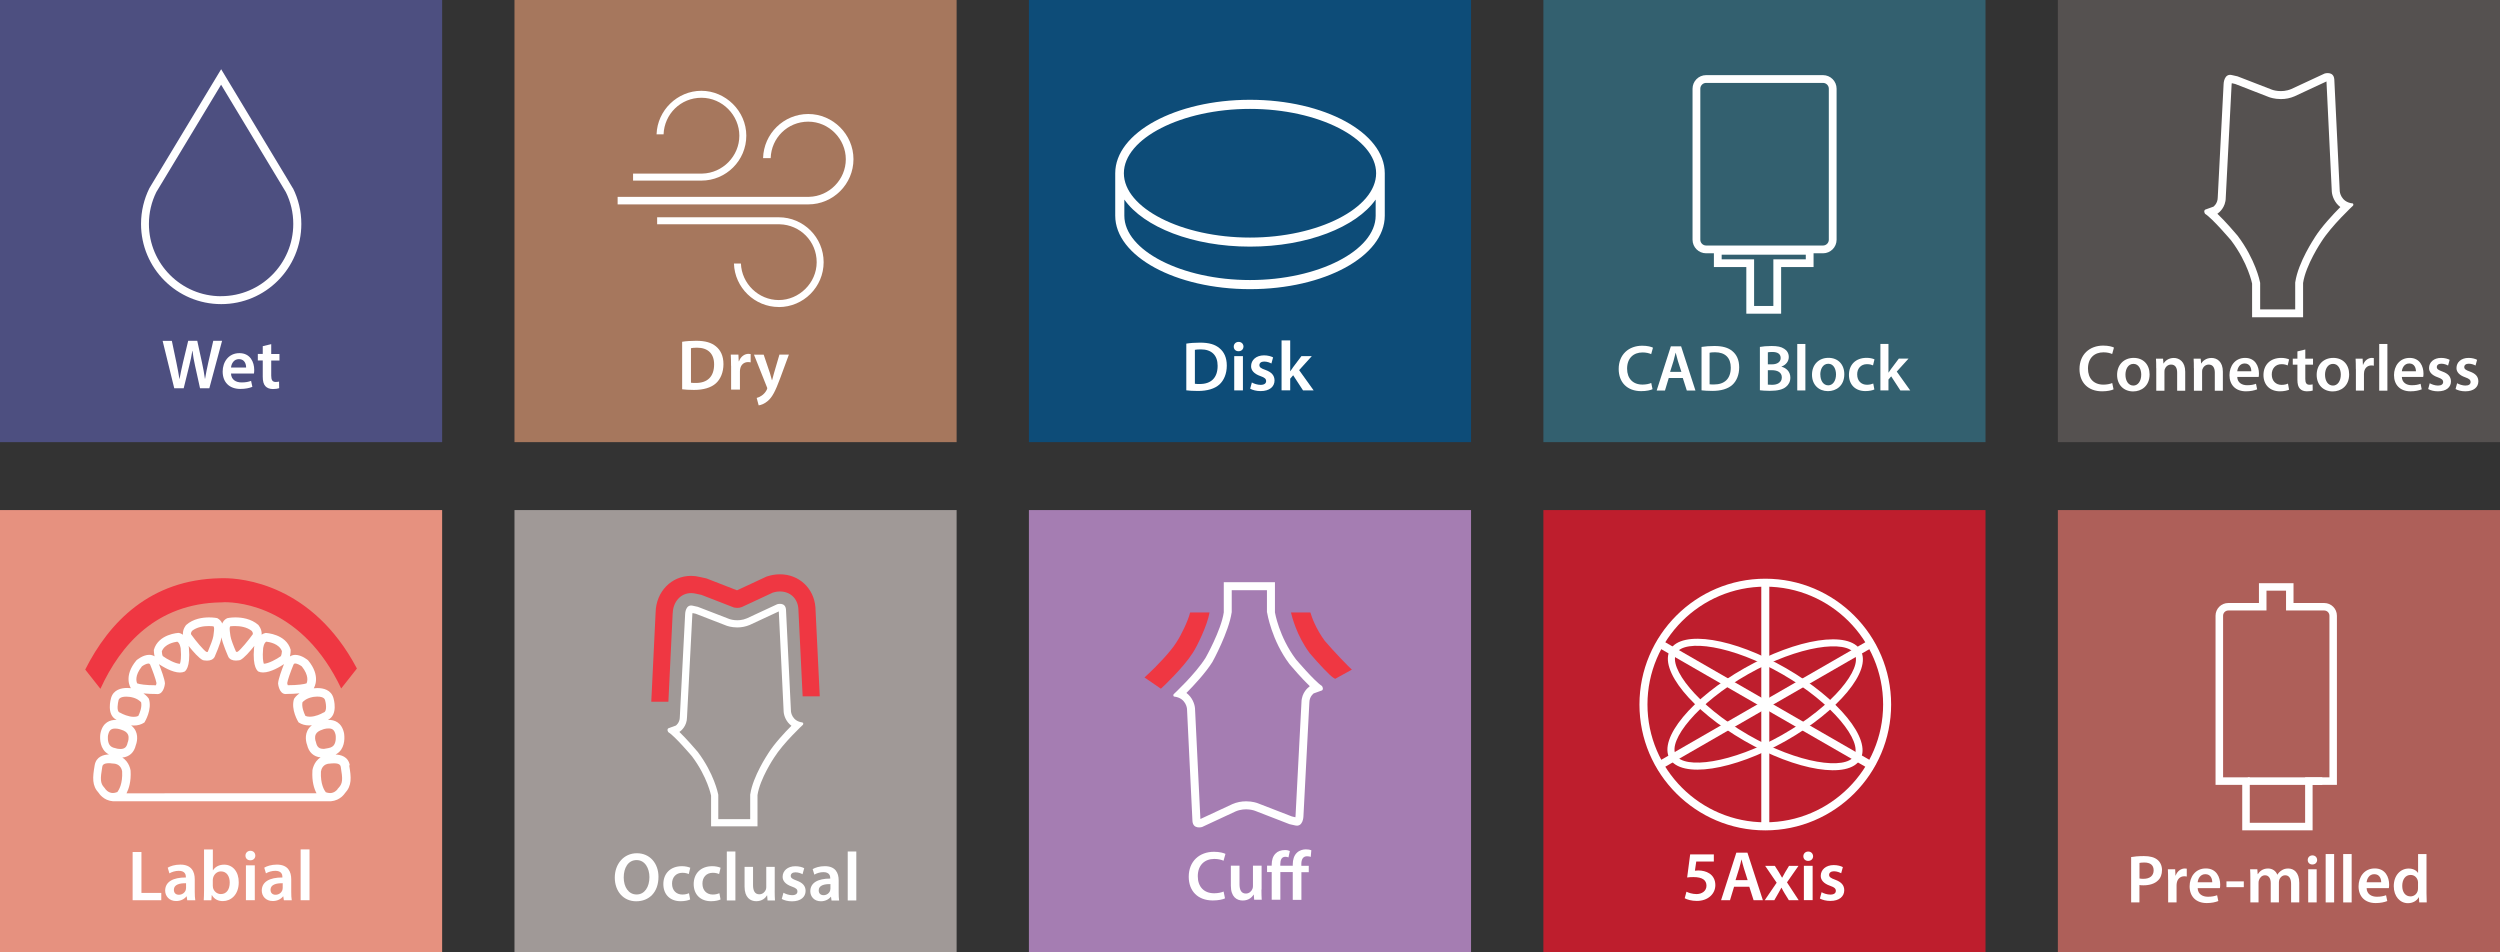 <?xml version="1.0" encoding="UTF-8"?>
<svg id="Layer_1" data-name="Layer 1" xmlns="http://www.w3.org/2000/svg" viewBox="0 0 430.92 164.13">
  <rect x="0" y="0" width="430.92" height="164.13" fill="#333333" stroke="none"/>
  <defs>
    <style>
      .cls-1 {
        fill: #fff;
      }

      .cls-2 {
        fill: #ef3742;
      }

      .cls-3 {
        fill: #e6917f;
      }

      .cls-4 {
        fill: #a09997;
      }

      .cls-5 {
        fill: #33606f;
      }

      .cls-6 {
        fill: #a6775d;
      }

      .cls-7 {
        fill: #a57db2;
      }

      .cls-8 {
        fill: #be1e2d;
      }

      .cls-9 {
        fill: #ae5f59;
      }

      .cls-10 {
        fill: #0d4c78;
      }

      .cls-11 {
        fill: #555150;
      }

      .cls-12 {
        fill: #4d4f80;
      }
    </style>
  </defs>
  <g>
    <rect class="cls-8" x="266.03" y="87.92" width="76.21" height="76.21"/>
    <g>
      <g>
        <rect class="cls-1" x="303.59" y="99.86" width="1.38" height="43.15" transform="translate(47.19 324.5) rotate(-60.06)"/>
        <rect class="cls-1" x="282.7" y="120.74" width="43.15" height="1.38" transform="translate(-20 168.07) rotate(-29.94)"/>
        <rect class="cls-1" x="303.59" y="99.86" width="1.38" height="43.15"/>
        <path class="cls-1" d="M301.28,126.63c-8.78-5.07-13.75-11.59-12.34-14.05,1.42-2.45,9.56-1.41,18.33,3.66,8.78,5.07,13.75,11.59,12.34,14.05-1.42,2.46-9.56,1.41-18.34-3.66m6.6-11.44c-9.05-5.22-18-6.66-19.99-3.21-1.99,3.45,3.73,10.48,12.78,15.7,9.05,5.22,18,6.66,19.99,3.21,1.99-3.45-3.73-10.48-12.78-15.7"/>
        <path class="cls-1" d="M307.23,126.65c-8.82,4.99-16.97,5.97-18.37,3.5-1.4-2.46,3.63-8.95,12.45-13.94,8.82-4.99,16.97-5.97,18.37-3.5,1.39,2.47-3.64,8.95-12.46,13.94m-6.51-11.49c-9.1,5.15-14.88,12.13-12.92,15.59,1.97,3.46,10.92,2.1,20.02-3.04,9.1-5.15,14.88-12.13,12.91-15.59-1.96-3.47-10.92-2.1-20.01,3.04"/>
        <path class="cls-1" d="M304.28,141.74c-11.2,0-20.31-9.11-20.31-20.31s9.11-20.31,20.31-20.31,20.31,9.11,20.31,20.31-9.11,20.31-20.31,20.31m0-41.99c-11.96,0-21.69,9.73-21.69,21.69s9.73,21.69,21.69,21.69,21.69-9.73,21.69-21.69-9.73-21.69-21.69-21.69"/>
      </g>
      <g>
        <path class="cls-1" d="M295.42,148.5h-3.04l-.23,1.58c.18-.02,.34-.04,.57-.04,.69,0,1.39,.16,1.92,.51,.59,.38,1.03,1.05,1.03,2.01,0,1.5-1.25,2.73-3.19,2.73-.91,0-1.68-.23-2.09-.46l.3-1.13c.34,.18,1.02,.41,1.74,.41,.88,0,1.71-.5,1.71-1.44s-.67-1.49-2.25-1.49c-.44,0-.76,.02-1.08,.07l.52-3.98h4.08v1.24Z"/>
        <path class="cls-1" d="M301.24,151.71l-.64-2.02c-.16-.5-.29-1.06-.41-1.53h-.02c-.12,.47-.24,1.04-.39,1.53l-.63,2.02h2.1Zm-2.34,1.13l-.7,2.32h-1.54l2.63-8.19h1.91l2.66,8.19h-1.6l-.74-2.32h-2.6Z"/>
        <path class="cls-1" d="M305.92,149.24l.71,1.12c.2,.32,.36,.61,.53,.91h.04c.17-.33,.34-.63,.51-.93l.66-1.09h1.63l-1.98,2.84,2.01,3.07h-1.69l-.73-1.18c-.19-.32-.37-.63-.53-.96h-.03c-.17,.34-.34,.63-.53,.96l-.68,1.18h-1.65l2.05-3.01-1.98-2.9h1.66Z"/>
        <path class="cls-1" d="M310.93,149.24h1.51v5.91h-1.51v-5.91Zm1.59-1.65c0,.45-.33,.8-.85,.8s-.83-.35-.83-.8,.34-.81,.84-.81,.82,.35,.84,.81"/>
        <path class="cls-1" d="M313.97,153.78c.34,.21,.98,.42,1.52,.42,.66,0,.95-.27,.95-.65s-.25-.61-.97-.86c-1.16-.4-1.64-1.03-1.63-1.72,0-1.04,.86-1.86,2.24-1.86,.66,0,1.23,.17,1.57,.35l-.29,1.06c-.26-.14-.73-.34-1.25-.34s-.83,.26-.83,.62,.28,.56,1.03,.83c1.07,.39,1.57,.94,1.58,1.81,0,1.07-.84,1.85-2.4,1.85-.72,0-1.36-.17-1.8-.41l.29-1.08Z"/>
      </g>
    </g>
  </g>
  <g>
    <rect class="cls-5" x="266.03" width="76.21" height="76.21"/>
    <g>
      <g>
        <path class="cls-1" d="M315.23,41.32c0,.55-.45,1-1,1h-20.15c-.55,0-1-.45-1-1V15.29c0-.55,.45-1,1-1h20.15c.55,0,1,.45,1,1v26.03Zm-1-28.37h-20.15c-1.29,0-2.34,1.05-2.34,2.34v26.03c0,1.29,1.05,2.34,2.34,2.34h20.15c1.29,0,2.34-1.04,2.34-2.34V15.29c0-1.29-1.05-2.34-2.34-2.34"/>
        <path class="cls-1" d="M311.26,44.7h-5.59v8.04h-3.32v-8.04h-5.59v-.8h14.5v.8Zm-15.84-2.14v3.47h5.59v8.04h6v-8.04h5.59v-3.47h-17.18Z"/>
      </g>
      <g>
        <path class="cls-1" d="M284.85,67.08c-.33,.17-1.05,.34-1.96,.34-2.41,0-3.88-1.51-3.88-3.82,0-2.5,1.74-4.01,4.06-4.01,.91,0,1.57,.19,1.85,.34l-.31,1.11c-.36-.16-.86-.29-1.49-.29-1.55,0-2.66,.97-2.66,2.8,0,1.67,.98,2.74,2.65,2.74,.56,0,1.15-.11,1.51-.28l.23,1.1Z"/>
        <path class="cls-1" d="M289.82,64.1l-.6-1.87c-.14-.46-.27-.98-.38-1.42h-.02c-.11,.44-.23,.97-.36,1.42l-.59,1.87h1.95Zm-2.18,1.05l-.65,2.16h-1.43l2.44-7.61h1.77l2.47,7.61h-1.49l-.69-2.16h-2.41Z"/>
        <path class="cls-1" d="M294.68,66.24c.19,.03,.49,.03,.77,.03,1.8,0,2.88-.98,2.88-2.91,0-1.68-.96-2.64-2.7-2.64-.44,0-.76,.03-.95,.08v5.44Zm-1.39-6.44c.61-.1,1.39-.16,2.21-.16,1.42,0,2.4,.29,3.1,.88,.73,.6,1.18,1.5,1.18,2.8s-.46,2.37-1.18,3.02c-.76,.69-1.96,1.04-3.44,1.04-.81,0-1.42-.05-1.87-.1v-7.48Z"/>
        <path class="cls-1" d="M304.72,66.3c.18,.02,.42,.03,.73,.03,.89,0,1.68-.34,1.68-1.28,0-.88-.77-1.24-1.72-1.24h-.69v2.48Zm0-3.5h.71c.96,0,1.5-.45,1.5-1.09,0-.71-.54-1.04-1.42-1.04-.41,0-.65,.02-.79,.06v2.07Zm-1.38-3c.44-.09,1.24-.16,2.02-.16,1.02,0,1.66,.13,2.18,.48,.47,.28,.79,.78,.79,1.42,0,.7-.44,1.34-1.26,1.65v.02c.8,.2,1.53,.83,1.53,1.88,0,.68-.29,1.21-.73,1.57-.54,.47-1.43,.71-2.82,.71-.77,0-1.35-.06-1.7-.1v-7.48Z"/>
        <rect class="cls-1" x="309.79" y="59.29" width="1.4" height="8.01"/>
        <path class="cls-1" d="M313.77,64.56c0,1.06,.52,1.86,1.36,1.86,.79,0,1.34-.78,1.34-1.88,0-.86-.38-1.84-1.33-1.84s-1.38,.95-1.38,1.86m4.14-.06c0,2.02-1.42,2.92-2.82,2.92-1.56,0-2.75-1.07-2.75-2.83s1.18-2.91,2.84-2.91,2.73,1.15,2.73,2.82"/>
        <path class="cls-1" d="M323.09,67.13c-.29,.14-.87,.28-1.56,.28-1.72,0-2.83-1.09-2.83-2.8s1.13-2.93,3.06-2.93c.51,0,1.02,.11,1.34,.26l-.25,1.04c-.23-.1-.55-.21-1.05-.21-1.06,0-1.7,.78-1.68,1.78,0,1.13,.73,1.77,1.68,1.77,.48,0,.82-.1,1.09-.21l.19,1.02Z"/>
        <path class="cls-1" d="M325.51,64.22h.02c.14-.21,.29-.45,.44-.64l1.33-1.77h1.67l-2.03,2.24,2.32,3.25h-1.7l-1.58-2.43-.47,.55v1.87h-1.39v-8.01h1.39v4.93Z"/>
      </g>
    </g>
  </g>
  <g>
    <rect class="cls-6" x="88.68" width="76.21" height="76.21"/>
    <g>
      <g>
        <path class="cls-1" d="M106.46,35.24v-1.31h32.99c3.5-.08,6.34-2.99,6.34-6.48s-2.9-6.48-6.47-6.48-6.38,2.81-6.48,6.29h-1.31c.11-4.22,3.56-7.61,7.79-7.61s7.79,3.5,7.79,7.79-3.5,7.79-7.79,7.79h-32.86Z"/>
        <path class="cls-1" d="M109.12,31.12v-1.2h11.93c3.52-.08,6.39-3.01,6.39-6.53s-2.93-6.54-6.53-6.54-6.4,2.82-6.53,6.3h-1.21c.14-4.14,3.59-7.5,7.73-7.5s7.74,3.47,7.74,7.74-3.47,7.74-7.74,7.74h-11.79Z"/>
        <path class="cls-1" d="M134.24,52.92c-4.16,0-7.61-3.35-7.73-7.5h1.2c.13,3.48,3.04,6.3,6.53,6.3s6.53-2.93,6.53-6.53-2.86-6.45-6.38-6.53h-21.12v-1.21h20.96c4.27,0,7.74,3.47,7.74,7.74s-3.47,7.74-7.74,7.74"/>
      </g>
      <g>
        <path class="cls-1" d="M119.1,65.97c.21,.04,.53,.04,.84,.04,1.98,.01,3.15-1.08,3.15-3.19,.01-1.84-1.05-2.89-2.95-2.89-.48,0-.83,.04-1.04,.09v5.96Zm-1.52-7.06c.67-.11,1.52-.17,2.42-.17,1.56,0,2.63,.32,3.4,.96,.8,.65,1.3,1.64,1.3,3.06s-.51,2.6-1.3,3.31c-.83,.75-2.15,1.14-3.77,1.14-.89,0-1.56-.05-2.05-.11v-8.19Z"/>
        <path class="cls-1" d="M126.01,63.06c0-.82-.02-1.4-.05-1.94h1.32l.05,1.15h.05c.3-.85,1-1.28,1.65-1.28,.15,0,.24,.01,.36,.04v1.43c-.12-.02-.26-.05-.44-.05-.73,0-1.23,.47-1.36,1.15-.03,.13-.05,.3-.05,.47v3.12h-1.52v-4.08Z"/>
        <path class="cls-1" d="M131.63,61.12l1.09,3.22c.12,.37,.25,.83,.33,1.18h.04c.1-.35,.21-.79,.32-1.19l.94-3.21h1.63l-1.51,4.1c-.83,2.25-1.38,3.25-2.1,3.87-.6,.53-1.21,.73-1.6,.78l-.34-1.28c.26-.06,.58-.2,.89-.42,.28-.19,.62-.54,.83-.95l.1-.27c0-.06-.01-.15-.09-.3l-2.2-5.52h1.67Z"/>
      </g>
    </g>
  </g>
  <g>
    <rect class="cls-12" width="76.21" height="76.21"/>
    <g>
      <path class="cls-1" d="M38.11,51.06c-6.86,0-12.44-5.58-12.44-12.45,0-1.93,.43-3.79,1.28-5.51l11.16-18.5,11.16,18.51c.85,1.71,1.28,3.56,1.28,5.49,0,6.87-5.58,12.45-12.44,12.45m12.37-18.6h0s-1.13-1.89-1.13-1.89l-11.23-18.63-11.24,18.63-1.13,1.88h0c-.92,1.86-1.44,3.95-1.44,6.16,0,7.63,6.18,13.82,13.82,13.82s13.81-6.18,13.81-13.82c0-2.21-.52-4.3-1.44-6.15"/>
      <g>
        <path class="cls-1" d="M30.04,66.94l-2.01-8.19h1.59l.78,3.72c.21,1,.4,2.04,.53,2.85h.02c.14-.86,.37-1.83,.6-2.87l.89-3.71h1.56l.82,3.77c.21,.97,.38,1.88,.5,2.77h.03c.14-.9,.34-1.83,.56-2.83l.85-3.71h1.52l-2.2,8.19h-1.6l-.85-3.85c-.21-.94-.35-1.71-.45-2.6h-.03c-.14,.87-.3,1.66-.54,2.6l-.95,3.85h-1.62Z"/>
        <path class="cls-1" d="M42.42,63.35c.01-.55-.23-1.45-1.23-1.45-.92,0-1.31,.83-1.37,1.45h2.6Zm-2.6,1.04c.03,1.07,.87,1.53,1.82,1.53,.69,0,1.19-.1,1.64-.27l.22,1.03c-.51,.21-1.22,.36-2.07,.36-1.92,0-3.05-1.18-3.05-2.99,0-1.64,1-3.18,2.89-3.18s2.55,1.58,2.55,2.88c0,.28-.02,.5-.05,.63h-3.96Z"/>
        <path class="cls-1" d="M46.75,59.33v1.69h1.42v1.12h-1.42v2.61c0,.72,.19,1.09,.77,1.09,.25,0,.45-.04,.58-.07l.02,1.14c-.21,.08-.6,.15-1.08,.15-.55,0-1.01-.18-1.29-.49-.32-.34-.46-.87-.46-1.65v-2.79h-.85v-1.12h.85v-1.34l1.46-.35Z"/>
      </g>
    </g>
  </g>
  <g>
    <rect class="cls-3" y="87.92" width="76.21" height="76.21"/>
    <g>
      <g>
        <polygon class="cls-1" points="22.86 146.86 24.38 146.86 24.38 153.91 27.8 153.91 27.8 155.17 22.86 155.17 22.86 146.86"/>
        <path class="cls-1" d="M32.07,152.24c-1.07-.02-2.1,.21-2.1,1.13,0,.59,.38,.86,.86,.86,.6,0,1.05-.39,1.19-.83l.05-.33v-.83Zm.2,2.94l-.09-.67h-.04c-.37,.47-1,.8-1.78,.8-1.21,0-1.89-.87-1.89-1.79,0-1.52,1.34-2.28,3.57-2.27v-.1c0-.4-.16-1.05-1.22-1.05-.59,0-1.21,.19-1.62,.44l-.29-.98c.45-.27,1.22-.53,2.18-.53,1.92,0,2.48,1.22,2.48,2.53v2.17c0,.54,.03,1.08,.09,1.45h-1.37Z"/>
        <path class="cls-1" d="M36.68,152.7l.04,.35c.16,.6,.69,1.06,1.35,1.06,.95,0,1.53-.76,1.53-1.98,0-1.06-.5-1.93-1.52-1.93-.62,0-1.17,.44-1.35,1.11-.02,.11-.05,.25-.05,.39v.98Zm-1.56,2.48c.02-.41,.05-1.07,.05-1.69v-7.07h1.52v3.58h.03c.37-.58,1.02-.96,1.93-.96,1.47,0,2.52,1.22,2.5,3.05,0,2.16-1.37,3.23-2.73,3.23-.78,0-1.47-.29-1.9-1.04h-.02l-.07,.9h-1.3Z"/>
        <path class="cls-1" d="M42.39,149.16h1.53v6.01h-1.53v-6.01Zm1.62-1.68c0,.46-.33,.81-.86,.81s-.84-.36-.84-.81,.34-.83,.85-.83,.84,.36,.85,.83"/>
        <path class="cls-1" d="M48.73,152.24c-1.07-.02-2.1,.21-2.1,1.13,0,.59,.39,.86,.86,.86,.61,0,1.05-.39,1.19-.83l.05-.33v-.83Zm.2,2.94l-.1-.67h-.04c-.37,.47-1,.8-1.78,.8-1.21,0-1.89-.87-1.89-1.79,0-1.52,1.34-2.28,3.56-2.27v-.1c0-.4-.16-1.05-1.22-1.05-.59,0-1.21,.19-1.62,.44l-.29-.98c.44-.27,1.22-.53,2.17-.53,1.93,0,2.48,1.22,2.48,2.53v2.17c0,.54,.02,1.08,.09,1.45h-1.37Z"/>
        <rect class="cls-1" x="51.82" y="146.41" width="1.53" height="8.76"/>
      </g>
      <g>
        <path class="cls-2" d="M38.03,103.83h.14s.24-.03,.55-.03c2.71,0,13.49,.93,20.09,14.87l2.71-3.44c-7.69-14.58-19.85-15.57-22.95-15.57-.32,0-.54,0-.64,.01-12.06,.24-19.11,7.55-23.24,15.74l2.62,3.32c3.5-7.66,9.7-14.69,20.72-14.9"/>
        <path class="cls-1" d="M58.38,135.78l-.16,.17-.05,.1c-.12,.15-.56,.65-1.28,.65-.23,0-.47-.05-.73-.14-.25-.31-.95-1.39-.84-3.57,.06-.41,.35-1.38,1.63-1.38l.23-.02c.08,0,.21-.02,.39-.02,1.06,0,1.13,.43,1.17,.65,.35,2.09,.35,2.81-.37,3.57m-4.52-2.93c-.11,1.84,.29,3.09,.71,3.88H21.81c.4-.79,.81-2.04,.7-3.89,0-.02-.18-1.51-1.43-2.27,1.21-.12,2.04-.87,2.33-2.14,.02-.05,.52-1.28-.02-2.44-.18-.38-.45-.7-.79-.97,.15,.02,.3,.03,.45,.03,.69,0,1.3-.17,1.81-.51l.03-.02,.02-.03c.05-.09,1.35-2.18,.75-4.06-.02-.03-.3-.48-.93-.92,.77,.08,1.56,.1,2.09,.1h.07l.23,.02c1.14,0,1.31-1.76,1.31-1.86-.05-.73-.66-2.38-1.03-3.3,.62,.41,2.28,1.44,3.61,1.44,.29,0,.55-.05,.78-.15,.11-.06,1.08-.64,.77-4.09,0-.02-.01-.15-.05-.34,.76,.95,1.8,2.15,2.47,2.45,0,0,.32,.08,.7,.08,.62,0,1.07-.21,1.31-.64,.04-.1,1.07-2.41,1.19-3.38,.12,.97,1.14,3.28,1.19,3.39,.23,.41,.69,.62,1.3,.62,.38,0,.69-.08,.73-.09,.65-.3,1.68-1.49,2.44-2.44-.03,.18-.05,.31-.05,.33-.31,3.46,.66,4.04,.77,4.1,.23,.1,.49,.15,.78,.15,1.33,0,3.01-1.03,3.61-1.44-.36,.91-.98,2.57-1.02,3.33,0,.07,.17,1.83,1.31,1.83l.25-.02c.52,0,1.34-.02,2.13-.1-.63,.44-.91,.9-.94,.95-.59,1.84,.71,3.93,.76,4.02l.02,.03,.03,.02c.51,.34,1.12,.51,1.81,.51,.15,0,.31-.01,.46-.03-.35,.27-.62,.59-.79,.97-.54,1.16-.05,2.39-.04,2.41,.3,1.28,1.12,2.04,2.33,2.16-1.24,.76-1.42,2.26-1.42,2.29m-33.64,3.69c-.27,.1-.51,.16-.74,.16-.84,0-1.32-.7-1.33-.73l-.07-.1-.1-.12c-.69-.73-.69-1.49-.34-3.54,.04-.23,.11-.65,1.17-.65,.18,0,.32,.02,.36,.02l.14,.03h.1c1.28,0,1.59,.92,1.66,1.37,.11,2.11-.55,3.19-.83,3.56m-1.58-9.87c.19-.89,.61-1.08,1.22-1.08,.51,0,.95,.17,.95,.17l.09,.03c.6,.18,.99,.46,1.15,.82,.26,.55,0,1.25,0,1.26l-.04,.1-.03,.12c-.17,.73-.53,1.02-1.25,1.02-.31,0-.6-.06-.71-.1l-.09-.03-.09-.02c-.44-.08-.75-.26-.95-.54-.38-.57-.32-1.46-.26-1.77m1.78-5.89c.06-.21,.2-.67,1.37-.67,.44,0,.8,.08,.82,.08,1.01,.2,1.52,.67,1.72,.89,.17,.82-.21,1.81-.49,2.36-.22,.1-.48,.15-.77,.15-.92,0-1.91-.47-2.22-.64l-.11-.06-.12-.05c-.59-.22-.27-1.77-.19-2.05m4-5.87c.29-.22,.81-.52,1.17-.52,.08,0,.15,0,.27,.15,.37,.88,1.01,2.61,1.11,3.23l-.09,.37h-.03c-1.75,0-2.83-.18-3.21-.33-.12-.25-.48-1.3,.8-2.9m6.12-4.28c.46,.22,.57,1.14,.58,1.15,.14,1.58-.02,2.35-.13,2.66-.81-.03-2.21-.79-2.95-1.33-.09-.14-.16-.5-.17-.82,.49-1.28,2.11-1.59,2.68-1.67m2.49-1.83c.87-.71,2.05-.86,2.9-.86,.35,0,.65,.03,.84,.05,.12,.15,.14,.46,.02,1.29-.02,.16-.04,.28-.05,.39-.05,.44-.53,1.71-.97,2.73h-.06s-.19-.01-.19-.01c-.53-.37-1.75-1.81-2.62-3.02-.07-.23,.07-.46,.15-.57m6.57-.81c.2-.03,.51-.05,.86-.05,.85,0,2.03,.15,2.89,.85,.07,.09,.23,.34,.17,.56-.75,1.05-2.07,2.65-2.62,3.03h-.2s-.06,.01-.06,.01c-.41-.92-.92-2.26-.97-2.72l-.05-.36c-.11-.78-.12-1.15,0-1.32m5.68,3.81s.11-.96,.55-1.17c.51,.06,2.21,.34,2.69,1.64-.01,.31-.09,.7-.17,.85h0c-.75,.54-2.14,1.29-2.95,1.32-.11-.31-.26-1.07-.12-2.64m5.25,2.76c.12-.17,.19-.17,.27-.17,.34,0,.85,.28,1.15,.51,1.27,1.58,.95,2.64,.81,2.92-.4,.14-1.49,.32-3.24,.32l-.09-.36c.08-.53,.55-1.9,1.1-3.23m3.22,5.64s.4-.09,.85-.09c1.18,0,1.31,.46,1.37,.66,.09,.3,.4,1.84-.22,2.07l-.18,.07-.09,.06c-.18,.1-1.17,.61-2.15,.61-.29,0-.54-.05-.76-.14-.28-.56-.67-1.56-.51-2.35,.16-.18,.67-.68,1.7-.89m2.78,5.4c.61,0,1.02,.18,1.23,1.1,.05,.27,.11,1.17-.27,1.74-.13,.18-.37,.44-.97,.55l-.73,.13h-.13c-.72,0-1.08-.31-1.26-1.05l-.04-.18-.04-.08c-.05-.15-.2-.72,.02-1.19,.17-.36,.56-.63,1.16-.82l.06-.02,.06-.03s.43-.15,.92-.15m3.67,6.37c-.26-1.54-1.58-1.84-2.45-1.87,.38-.21,.71-.48,.95-.83,.82-1.2,.51-2.8,.5-2.88-.41-1.87-1.67-2.27-2.67-2.27h-.11c1.81-.86,1-3.64,.96-3.76-.41-1.42-1.74-1.72-2.78-1.72-.24,0-.44,.02-.62,.04,.08-.13,1.3-2.1-.98-4.83-.05-.04-1.1-.93-2.19-.93-.34,0-.65,.09-.93,.27,.13-.56,.13-1.1,.12-1.16-.77-2.72-4.21-2.89-4.31-2.89-.27,.05-.49,.16-.69,.29,.09-.92-.55-1.64-.59-1.69-1.21-1.05-2.81-1.28-3.93-1.28-.8,0-1.37,.12-1.43,.14-.45,.23-.7,.55-.84,.92-.15-.37-.41-.7-.87-.94-.02,0-.59-.12-1.39-.12-1.13,0-2.72,.22-3.94,1.29-.04,.03-.67,.76-.57,1.69-.21-.14-.45-.26-.74-.31-.03,0-3.5,.16-4.28,2.94,0,.04,0,.56,.13,1.1-.27-.17-.58-.26-.92-.26-1.1,0-2.15,.89-2.21,.95-2.29,2.73-1.01,4.73-.97,4.77l.02,.03c-.18-.02-.39-.04-.64-.04-1.04,0-2.36,.3-2.78,1.72-.04,.13-.86,2.94,.96,3.78h-.11c-.99,0-2.26,.39-2.67,2.26-.02,.07-.32,1.68,.5,2.87,.24,.36,.56,.63,.95,.83-.87,.03-2.2,.33-2.46,1.87-.36,2.11-.49,3.5,.72,4.79,.03,.06,.82,1.28,2.36,1.39l-.02,.02H57.13l-.02-.02c1.54-.11,2.32-1.33,2.34-1.36,1.23-1.32,1.1-2.7,.74-4.82"/>
      </g>
    </g>
  </g>
  <g>
    <rect class="cls-7" x="177.35" y="87.92" width="76.21" height="76.21"/>
    <g>
      <path class="cls-1" d="M225.66,118.38c-.13,.09-1.31,.97-1.33,2.7l-1.02,19.56-.03,.23-.6-.14-5.86-2.27c-.09-.04-.9-.34-2.02-.34-.83,0-1.63,.16-2.37,.48l-5.52,2.57-.93-19.08c-.06-.72-.45-1.88-1.48-2.65,1.3-1.31,3.28-3.43,4.47-5.32,.09-.14,2.83-5.18,3.33-8.56h.01v-3.83h6.07v3.83h.02c.03,.16,.78,4.8,3.86,8.9l.05,.06c.41,.49,2.06,2.42,3.46,3.76l-.12,.09Zm2.23-.12c-1.26-.77-4.52-4.62-4.52-4.62-2.92-3.9-3.61-8.08-3.61-8.08v-5.21h-8.82v5.21c-.46,3.11-3.14,7.83-3.14,7.83-1.76,2.81-5.51,6.28-5.51,6.28-.15,.37,.12,.4,.12,.4,2.04,.25,2.19,2.09,2.19,2.09l.94,19.37c.12,1.49,1.66,1.02,1.66,1.02l5.76-2.68c1.74-.75,3.35-.12,3.35-.12l5.96,2.31,.89,.2c1.47,.42,1.51-1.54,1.51-1.54l1.02-19.59c0-1.09,.75-1.61,.75-1.61l1.44-.52c.32-.27,0-.72,0-.72"/>
      <path class="cls-2" d="M202.82,110.65l-.05,.08c-1.09,1.74-3.54,4.21-4.67,5.27l-.83,.77,2.83,1.94,.27-.25s3.61-3.36,5.24-5.95c.7-1.05,2.5-4.71,2.88-6.94h-3.35c-.33,1.4-1.55,3.92-2.32,5.08"/>
      <path class="cls-2" d="M228.39,110.52c-1.58-2.14-2.29-4.15-2.52-4.95h-3.35c.16,.64,.94,3.95,3.25,7.04,1.48,1.74,3.45,3.85,4.08,4.23l.29,.17,2.88-1.59c-.44-.36-3.18-3.2-4.62-4.9"/>
    </g>
    <g>
      <path class="cls-1" d="M211.15,154.85c-.35,.18-1.12,.36-2.1,.36-2.58,0-4.15-1.62-4.15-4.09,0-2.68,1.86-4.3,4.35-4.3,.98,0,1.68,.21,1.98,.36l-.33,1.18c-.38-.17-.91-.31-1.59-.31-1.65,0-2.85,1.04-2.85,2.99,0,1.79,1.05,2.93,2.83,2.93,.6,0,1.23-.12,1.62-.3l.24,1.17Z"/>
      <path class="cls-1" d="M217.43,153.33c0,.7,.02,1.28,.05,1.76h-1.3l-.07-.89h-.02c-.26,.42-.83,1.02-1.88,1.02s-2.05-.64-2.05-2.56v-3.45h1.49v3.2c0,.98,.31,1.61,1.1,1.61,.59,0,.98-.42,1.13-.8,.05-.13,.09-.29,.09-.46v-3.55h1.49v4.12Z"/>
      <path class="cls-1" d="M222.83,155.09v-4.77h-2.14v4.77h-1.49v-4.77h-.8v-1.11h.8v-.15c0-.76,.18-1.46,.67-1.94,.36-.38,.91-.6,1.65-.6,.32,0,.63,.08,.81,.17l-.24,1.1c-.14-.06-.34-.11-.53-.11-.67,0-.88,.57-.88,1.31v.23h2.15v-.25c0-.76,.21-1.52,.73-2,.43-.41,1.02-.57,1.53-.57,.4,0,.71,.06,.94,.15l-.1,1.15c-.17-.06-.36-.11-.64-.11-.74,0-.98,.62-.98,1.34v.3h1.28v1.11h-1.27v4.77h-1.5Z"/>
    </g>
  </g>
  <g>
    <rect class="cls-4" x="88.68" y="87.92" width="76.21" height="76.21"/>
    <g>
      <path class="cls-1" d="M132.36,129.95c-.08,.13-2.57,3.86-3.03,6.92l-.02,.09v4.23h-5.5v-4.17l-.02-.12c-.03-.15-.71-3.55-3.5-7.27l-.05-.06c-.38-.44-1.87-2.19-3.14-3.41l.12-.08c.12-.09,1.19-.88,1.2-2.45l.92-17.75,.03-.21,.55,.12,5.32,2.06c.09,.03,.82,.3,1.84,.3,.75,0,1.48-.15,2.15-.43l5.01-2.33,.84,17.31c.05,.66,.41,1.71,1.34,2.4-1.18,1.18-2.98,3.11-4.05,4.83m5.95-5.4c-1.85-.23-1.98-1.89-1.98-1.89l-.86-17.57c-.11-1.35-1.51-.92-1.51-.92l-5.23,2.43c-1.58,.68-3.04,.11-3.04,.11l-5.41-2.09-.81-.18c-1.33-.38-1.38,1.4-1.38,1.4l-.92,17.78c0,.99-.68,1.46-.68,1.46l-1.31,.48c-.29,.25,0,.65,0,.65,1.15,.7,4.1,4.19,4.1,4.19,2.65,3.54,3.28,6.76,3.28,6.76v5.29h8v-5.38c.42-2.83,2.85-6.44,2.85-6.44,1.6-2.55,5-5.7,5-5.7,.14-.34-.11-.36-.11-.36"/>
      <path class="cls-2" d="M115.96,105.72c.04-1.99,1.38-3.49,3.16-3.49,.28,0,.58,.04,.87,.11l.92,.2,5.56,2.16s.27,.08,.62,.08c.29,0,.56-.05,.81-.16l5.3-2.47,.14-.04c.16-.05,.58-.16,1.1-.16,1.75,0,3.03,1.19,3.17,2.95l.74,15.12h2.95l-.75-15.37c-.27-3.28-2.84-5.66-6.11-5.66-.9,0-1.62,.18-1.97,.29l-.34,.1-5.09,2.37-5.27-2.05-1.09-.24c-.52-.13-1.04-.2-1.56-.2-3.4,0-6.03,2.73-6.11,6.28l-.75,15.41h2.95l.74-15.26Z"/>
    </g>
    <g>
      <path class="cls-1" d="M107.51,151.25c0,1.63,.82,2.93,2.22,2.93s2.21-1.31,2.21-2.99c0-1.51-.75-2.94-2.21-2.94s-2.22,1.34-2.22,3m5.99-.12c0,2.69-1.63,4.22-3.84,4.22s-3.69-1.72-3.69-4.08,1.55-4.2,3.81-4.2,3.72,1.77,3.72,4.06"/>
      <path class="cls-1" d="M118.96,155.04c-.31,.15-.92,.3-1.64,.3-1.81,0-2.98-1.15-2.98-2.95s1.19-3.09,3.22-3.09c.54,0,1.08,.12,1.42,.27l-.26,1.09c-.24-.11-.58-.22-1.11-.22-1.12,0-1.78,.82-1.77,1.88,0,1.19,.77,1.87,1.77,1.87,.51,0,.87-.11,1.15-.23l.2,1.08Z"/>
      <path class="cls-1" d="M124.2,155.04c-.31,.15-.92,.3-1.64,.3-1.81,0-2.99-1.15-2.99-2.95s1.19-3.09,3.22-3.09c.53,0,1.08,.12,1.42,.27l-.26,1.09c-.24-.11-.58-.22-1.1-.22-1.12,0-1.79,.82-1.77,1.88,0,1.19,.77,1.87,1.77,1.87,.51,0,.87-.11,1.15-.23l.2,1.08Z"/>
      <rect class="cls-1" x="125.28" y="146.77" width="1.48" height="8.44"/>
      <path class="cls-1" d="M133.53,153.48c0,.69,.02,1.26,.05,1.73h-1.28l-.07-.88h-.02c-.25,.42-.82,1.01-1.85,1.01s-2.02-.63-2.02-2.52v-3.4h1.46v3.15c0,.96,.31,1.58,1.08,1.58,.59,0,.97-.42,1.12-.78,.05-.13,.08-.29,.08-.45v-3.5h1.46v4.06Z"/>
      <path class="cls-1" d="M135.04,153.88c.33,.2,.96,.42,1.48,.42,.65,0,.93-.26,.93-.64s-.24-.59-.95-.84c-1.13-.39-1.61-1.01-1.6-1.69,0-1.02,.84-1.82,2.19-1.82,.64,0,1.2,.16,1.53,.34l-.29,1.04c-.25-.14-.71-.33-1.22-.33s-.81,.25-.81,.61,.27,.54,1.01,.81c1.05,.38,1.54,.92,1.55,1.77,0,1.05-.82,1.81-2.35,1.81-.7,0-1.33-.17-1.76-.41l.29-1.06Z"/>
      <path class="cls-1" d="M143.14,152.39c-1.03-.02-2.02,.2-2.02,1.08,0,.57,.37,.83,.83,.83,.58,0,1.01-.38,1.14-.8l.05-.32v-.8Zm.19,2.83l-.09-.64h-.04c-.36,.45-.96,.77-1.71,.77-1.17,0-1.82-.84-1.82-1.72,0-1.46,1.3-2.2,3.44-2.19v-.1c0-.38-.16-1.01-1.18-1.01-.57,0-1.16,.18-1.56,.43l-.29-.95c.43-.26,1.18-.51,2.09-.51,1.86,0,2.39,1.18,2.39,2.44v2.09c0,.52,.02,1.04,.08,1.39h-1.32Z"/>
      <rect class="cls-1" x="146.12" y="146.77" width="1.48" height="8.44"/>
    </g>
  </g>
  <g>
    <rect class="cls-11" x="354.71" width="76.21" height="76.21"/>
    <path class="cls-1" d="M398.96,40.99c-.09,.14-2.82,4.24-3.32,7.6l-.02,.1v4.64h-6.04v-4.58l-.03-.13c-.03-.16-.78-3.9-3.85-7.98l-.05-.06c-.41-.49-2.05-2.41-3.45-3.74l.13-.09c.13-.1,1.31-.96,1.32-2.69l1.01-19.49,.03-.23,.6,.14,5.84,2.27c.09,.03,.9,.33,2.02,.33,.83,0,1.62-.16,2.36-.48l5.5-2.56,.92,19.01c.06,.72,.45,1.88,1.47,2.64-1.29,1.3-3.27,3.42-4.45,5.3m6.53-5.93c-2.03-.25-2.18-2.08-2.18-2.08l-.94-19.3c-.12-1.48-1.66-1.01-1.66-1.01l-5.74,2.67c-1.73,.74-3.34,.12-3.34,.12l-5.94-2.3-.89-.2c-1.47-.42-1.51,1.53-1.51,1.53l-1.01,19.52c0,1.09-.74,1.61-.74,1.61l-1.44,.52c-.32,.27,0,.72,0,.72,1.26,.77,4.5,4.6,4.5,4.6,2.91,3.88,3.6,7.42,3.6,7.42v5.81h8.79v-5.91c.46-3.1,3.13-7.08,3.13-7.08,1.76-2.8,5.49-6.26,5.49-6.26,.15-.37-.13-.4-.13-.4"/>
    <g>
      <path class="cls-1" d="M364.31,67.11c-.33,.17-1.05,.34-1.97,.34-2.43,0-3.9-1.52-3.9-3.84,0-2.52,1.75-4.04,4.08-4.04,.92,0,1.58,.19,1.86,.34l-.31,1.11c-.36-.16-.86-.29-1.5-.29-1.55,0-2.67,.97-2.67,2.81,0,1.68,.99,2.76,2.66,2.76,.56,0,1.16-.11,1.52-.28l.23,1.1Z"/>
      <path class="cls-1" d="M366.36,64.59c0,1.07,.52,1.87,1.37,1.87,.79,0,1.35-.78,1.35-1.89,0-.86-.39-1.85-1.34-1.85s-1.38,.95-1.38,1.87m4.16-.06c0,2.03-1.43,2.94-2.83,2.94-1.57,0-2.77-1.08-2.77-2.85s1.19-2.93,2.86-2.93,2.74,1.16,2.74,2.84"/>
      <path class="cls-1" d="M371.66,63.46c0-.63,0-1.17-.04-1.64h1.22l.07,.83h.03c.24-.43,.84-.95,1.76-.95s1.96,.63,1.96,2.37v3.28h-1.39v-3.12c0-.79-.29-1.39-1.05-1.39-.56,0-.94,.4-1.09,.82-.04,.12-.05,.29-.05,.45v3.24h-1.41v-3.88Z"/>
      <path class="cls-1" d="M378.15,63.46c0-.63,0-1.17-.04-1.64h1.22l.07,.83h.03c.24-.43,.84-.95,1.76-.95,.96,0,1.96,.63,1.96,2.37v3.28h-1.39v-3.12c0-.79-.3-1.39-1.05-1.39-.55,0-.94,.4-1.09,.82-.04,.12-.05,.29-.05,.45v3.24h-1.41v-3.88Z"/>
      <path class="cls-1" d="M388.05,64c.01-.51-.21-1.35-1.14-1.35-.86,0-1.22,.78-1.28,1.35h2.42Zm-2.42,.97c.03,1,.82,1.43,1.7,1.43,.65,0,1.11-.09,1.53-.25l.2,.96c-.48,.19-1.13,.34-1.93,.34-1.79,0-2.84-1.1-2.84-2.79,0-1.53,.93-2.97,2.7-2.97s2.38,1.48,2.38,2.69c0,.26-.02,.46-.05,.59h-3.7Z"/>
      <path class="cls-1" d="M394.56,67.17c-.3,.14-.88,.28-1.57,.28-1.72,0-2.84-1.1-2.84-2.81s1.13-2.95,3.07-2.95c.51,0,1.03,.11,1.35,.26l-.25,1.04c-.22-.1-.55-.22-1.05-.22-1.07,0-1.7,.78-1.69,1.79,0,1.13,.74,1.78,1.69,1.78,.49,0,.83-.1,1.1-.22l.19,1.03Z"/>
      <path class="cls-1" d="M397.36,60.24v1.58h1.33v1.04h-1.33v2.44c0,.67,.18,1.02,.72,1.02,.24,0,.42-.04,.54-.07l.02,1.07c-.2,.08-.56,.13-1.01,.13-.51,0-.94-.17-1.2-.45-.3-.32-.43-.82-.43-1.54v-2.6h-.8v-1.04h.8v-1.25l1.36-.33Z"/>
      <path class="cls-1" d="M400.76,64.59c0,1.07,.52,1.87,1.37,1.87,.8,0,1.35-.78,1.35-1.89,0-.86-.39-1.85-1.34-1.85s-1.38,.95-1.38,1.87m4.16-.06c0,2.03-1.43,2.94-2.83,2.94-1.57,0-2.77-1.08-2.77-2.85s1.19-2.93,2.86-2.93,2.74,1.16,2.74,2.84"/>
      <path class="cls-1" d="M406.07,63.6c0-.75-.01-1.28-.04-1.78h1.21l.05,1.05h.04c.27-.78,.92-1.18,1.51-1.18,.14,0,.21,.01,.33,.03v1.32c-.11-.02-.24-.05-.41-.05-.67,0-1.12,.43-1.25,1.05-.02,.12-.04,.27-.04,.43v2.86h-1.39v-3.74Z"/>
      <rect class="cls-1" x="410.1" y="59.29" width="1.41" height="8.05"/>
      <path class="cls-1" d="M416.43,64c0-.51-.22-1.35-1.15-1.35-.86,0-1.22,.78-1.28,1.35h2.43Zm-2.43,.97c.04,1,.82,1.43,1.7,1.43,.65,0,1.11-.09,1.53-.25l.2,.96c-.48,.19-1.13,.34-1.93,.34-1.79,0-2.85-1.1-2.85-2.79,0-1.53,.93-2.97,2.7-2.97s2.38,1.48,2.38,2.69c0,.26-.02,.46-.05,.59h-3.7Z"/>
      <path class="cls-1" d="M418.81,66.06c.32,.19,.92,.4,1.42,.4,.61,0,.89-.25,.89-.61s-.23-.57-.91-.81c-1.08-.37-1.53-.96-1.52-1.61,0-.98,.81-1.74,2.09-1.74,.61,0,1.15,.16,1.46,.33l-.27,.99c-.24-.14-.68-.32-1.17-.32s-.77,.24-.77,.58,.26,.52,.96,.77c1,.36,1.46,.87,1.48,1.69,0,1-.78,1.72-2.25,1.72-.67,0-1.27-.16-1.68-.39l.27-1.01Z"/>
      <path class="cls-1" d="M423.54,66.06c.32,.19,.92,.4,1.42,.4,.61,0,.89-.25,.89-.61s-.23-.57-.91-.81c-1.08-.37-1.53-.96-1.52-1.61,0-.98,.8-1.74,2.09-1.74,.61,0,1.15,.16,1.46,.33l-.27,.99c-.24-.14-.68-.32-1.17-.32s-.77,.24-.77,.58,.26,.52,.96,.77c1,.36,1.46,.87,1.47,1.69,0,1-.78,1.72-2.25,1.72-.67,0-1.27-.16-1.68-.39l.27-1.01Z"/>
    </g>
  </g>
  <g>
    <rect class="cls-9" x="354.71" y="87.92" width="76.21" height="76.21"/>
    <g>
      <path class="cls-1" d="M401.52,133.99h-4.19v7.84h-9.54v-7.84h-4.6v-27.86c0-.5,.4-.9,.9-.9h6.58v-3.42h3.37v3.42h6.58c.5,0,.9,.4,.9,.9v27.86Zm-.9-30.05h-5.29v-3.42h-5.96v3.42h-5.29c-1.21,0-2.19,.98-2.19,2.19v29.16h4.6v7.83h12.13v-7.83h4.19v-29.16c0-1.21-.98-2.19-2.19-2.19"/>
      <rect class="cls-1" x="387.45" y="133.99" width="12.84" height="1.3"/>
    </g>
    <g>
      <path class="cls-1" d="M368.77,151.42c.18,.05,.41,.06,.71,.06,1.08,0,1.74-.53,1.74-1.46s-.61-1.35-1.61-1.35c-.4,0-.68,.04-.83,.07v2.68Zm-1.43-3.69c.52-.09,1.23-.17,2.21-.17,1.06,0,1.83,.22,2.34,.65,.47,.39,.77,1.01,.77,1.75s-.23,1.37-.68,1.79c-.57,.58-1.48,.85-2.5,.85-.27,0-.52,0-.71-.05v2.99h-1.43v-7.81Z"/>
      <path class="cls-1" d="M373.71,151.67c0-.78-.01-1.33-.04-1.84h1.26l.05,1.09h.04c.28-.81,.95-1.22,1.57-1.22,.14,0,.22,.01,.34,.03v1.36c-.12-.02-.25-.05-.42-.05-.69,0-1.16,.45-1.29,1.09-.02,.13-.05,.28-.05,.45v2.96h-1.45v-3.88Z"/>
      <path class="cls-1" d="M381.32,152.08c.01-.53-.22-1.4-1.19-1.4-.89,0-1.27,.81-1.32,1.4h2.51Zm-2.51,1.01c.03,1.03,.84,1.48,1.76,1.48,.67,0,1.15-.1,1.59-.26l.21,1c-.49,.2-1.18,.35-2,.35-1.85,0-2.95-1.14-2.95-2.89,0-1.58,.96-3.08,2.8-3.08s2.47,1.53,2.47,2.78c0,.27-.02,.48-.05,.61h-3.83Z"/>
      <rect class="cls-1" x="383.77" y="151.92" width="2.99" height="1"/>
      <path class="cls-1" d="M387.89,151.53c0-.66-.01-1.21-.04-1.7h1.24l.06,.84h.03c.28-.44,.8-.97,1.76-.97,.75,0,1.34,.42,1.59,1.06h.02c.2-.32,.44-.55,.71-.72,.32-.22,.68-.34,1.15-.34,.95,0,1.91,.65,1.91,2.48v3.37h-1.41v-3.16c0-.95-.33-1.52-1.02-1.52-.49,0-.86,.35-1.01,.76-.04,.14-.07,.32-.07,.48v3.43h-1.41v-3.31c0-.8-.32-1.36-.99-1.36-.54,0-.9,.43-1.03,.82-.06,.14-.08,.31-.08,.47v3.38h-1.41v-4.02Z"/>
      <path class="cls-1" d="M397.86,149.83h1.46v5.72h-1.46v-5.72Zm1.54-1.6c0,.43-.32,.78-.82,.78s-.8-.34-.8-.78,.33-.79,.81-.79,.8,.34,.81,.79"/>
      <rect class="cls-1" x="400.87" y="147.21" width="1.46" height="8.34"/>
      <rect class="cls-1" x="403.89" y="147.21" width="1.46" height="8.34"/>
      <path class="cls-1" d="M410.44,152.08c.01-.53-.22-1.4-1.19-1.4-.89,0-1.27,.81-1.32,1.4h2.51Zm-2.51,1.01c.03,1.03,.85,1.48,1.76,1.48,.67,0,1.15-.1,1.59-.26l.21,1c-.49,.2-1.17,.35-2,.35-1.86,0-2.95-1.14-2.95-2.89,0-1.58,.96-3.08,2.8-3.08s2.47,1.53,2.47,2.78c0,.27-.02,.48-.05,.61h-3.83Z"/>
      <path class="cls-1" d="M416.8,152.21l-.04-.38c-.13-.56-.59-1.02-1.24-1.02-.93,0-1.45,.82-1.45,1.89s.52,1.81,1.43,1.81c.59,0,1.11-.4,1.25-1.02,.03-.13,.04-.27,.04-.42v-.86Zm1.45-5v6.73c0,.59,.03,1.22,.04,1.61h-1.29l-.06-.9h-.02c-.34,.63-1.04,1.03-1.87,1.03-1.36,0-2.44-1.16-2.44-2.92-.01-1.91,1.19-3.05,2.56-3.05,.79,0,1.35,.33,1.61,.75h.02v-3.24h1.45Z"/>
    </g>
  </g>
  <g>
    <rect class="cls-10" x="177.35" width="76.21" height="76.21"/>
    <g>
      <path class="cls-1" d="M215.46,40.95c-11.78,0-21.74-5.08-21.74-11.09s9.96-11.09,21.74-11.09,21.74,5.08,21.74,11.09-9.96,11.09-21.74,11.09m21.66-3.77c0,6.01-9.92,11.09-21.66,11.09s-21.66-5.08-21.66-11.09v-2.78c3.35,4.74,11.77,8.11,21.66,8.11s18.31-3.37,21.66-8.11v2.78Zm-21.66-19.98c-12.83,0-23.23,5.67-23.23,12.66v7.32c0,6.99,10.4,12.66,23.23,12.66s23.23-5.67,23.23-12.66v-7.32c0-6.99-10.4-12.66-23.23-12.66"/>
      <g>
        <path class="cls-1" d="M204.48,59.23c.65-.11,1.49-.17,2.38-.17,1.53,0,2.58,.31,3.33,.95,.79,.64,1.27,1.61,1.27,3.01s-.5,2.55-1.27,3.25c-.81,.74-2.11,1.12-3.7,1.12-.87,0-1.53-.05-2.01-.11v-8.04Zm1.49,6.92c.21,.04,.52,.04,.82,.04,1.94,.01,3.09-1.05,3.09-3.13,.01-1.81-1.03-2.84-2.9-2.84-.47,0-.81,.04-1.02,.08v5.85Z"/>
        <path class="cls-1" d="M214.33,59.74c0,.45-.33,.8-.85,.8s-.82-.35-.82-.8,.34-.81,.84-.81,.82,.35,.84,.81Zm-1.59,7.55v-5.91h1.5v5.91h-1.5Z"/>
        <path class="cls-1" d="M215.77,65.92c.34,.21,.98,.42,1.52,.42,.65,0,.95-.27,.95-.65s-.24-.61-.97-.86c-1.15-.4-1.64-1.03-1.62-1.72,0-1.04,.86-1.86,2.23-1.86,.65,0,1.22,.17,1.56,.35l-.29,1.06c-.25-.15-.73-.34-1.25-.34s-.82,.25-.82,.62,.28,.56,1.03,.82c1.07,.39,1.56,.93,1.58,1.81,0,1.07-.84,1.84-2.4,1.84-.72,0-1.36-.17-1.8-.41l.29-1.08Z"/>
        <path class="cls-1" d="M222.4,63.98h.02c.15-.23,.31-.48,.47-.69l1.43-1.9h1.79l-2.18,2.41,2.5,3.49h-1.83l-1.7-2.61-.51,.59v2.01h-1.49v-8.61h1.49v5.3Z"/>
      </g>
    </g>
  </g>
</svg>